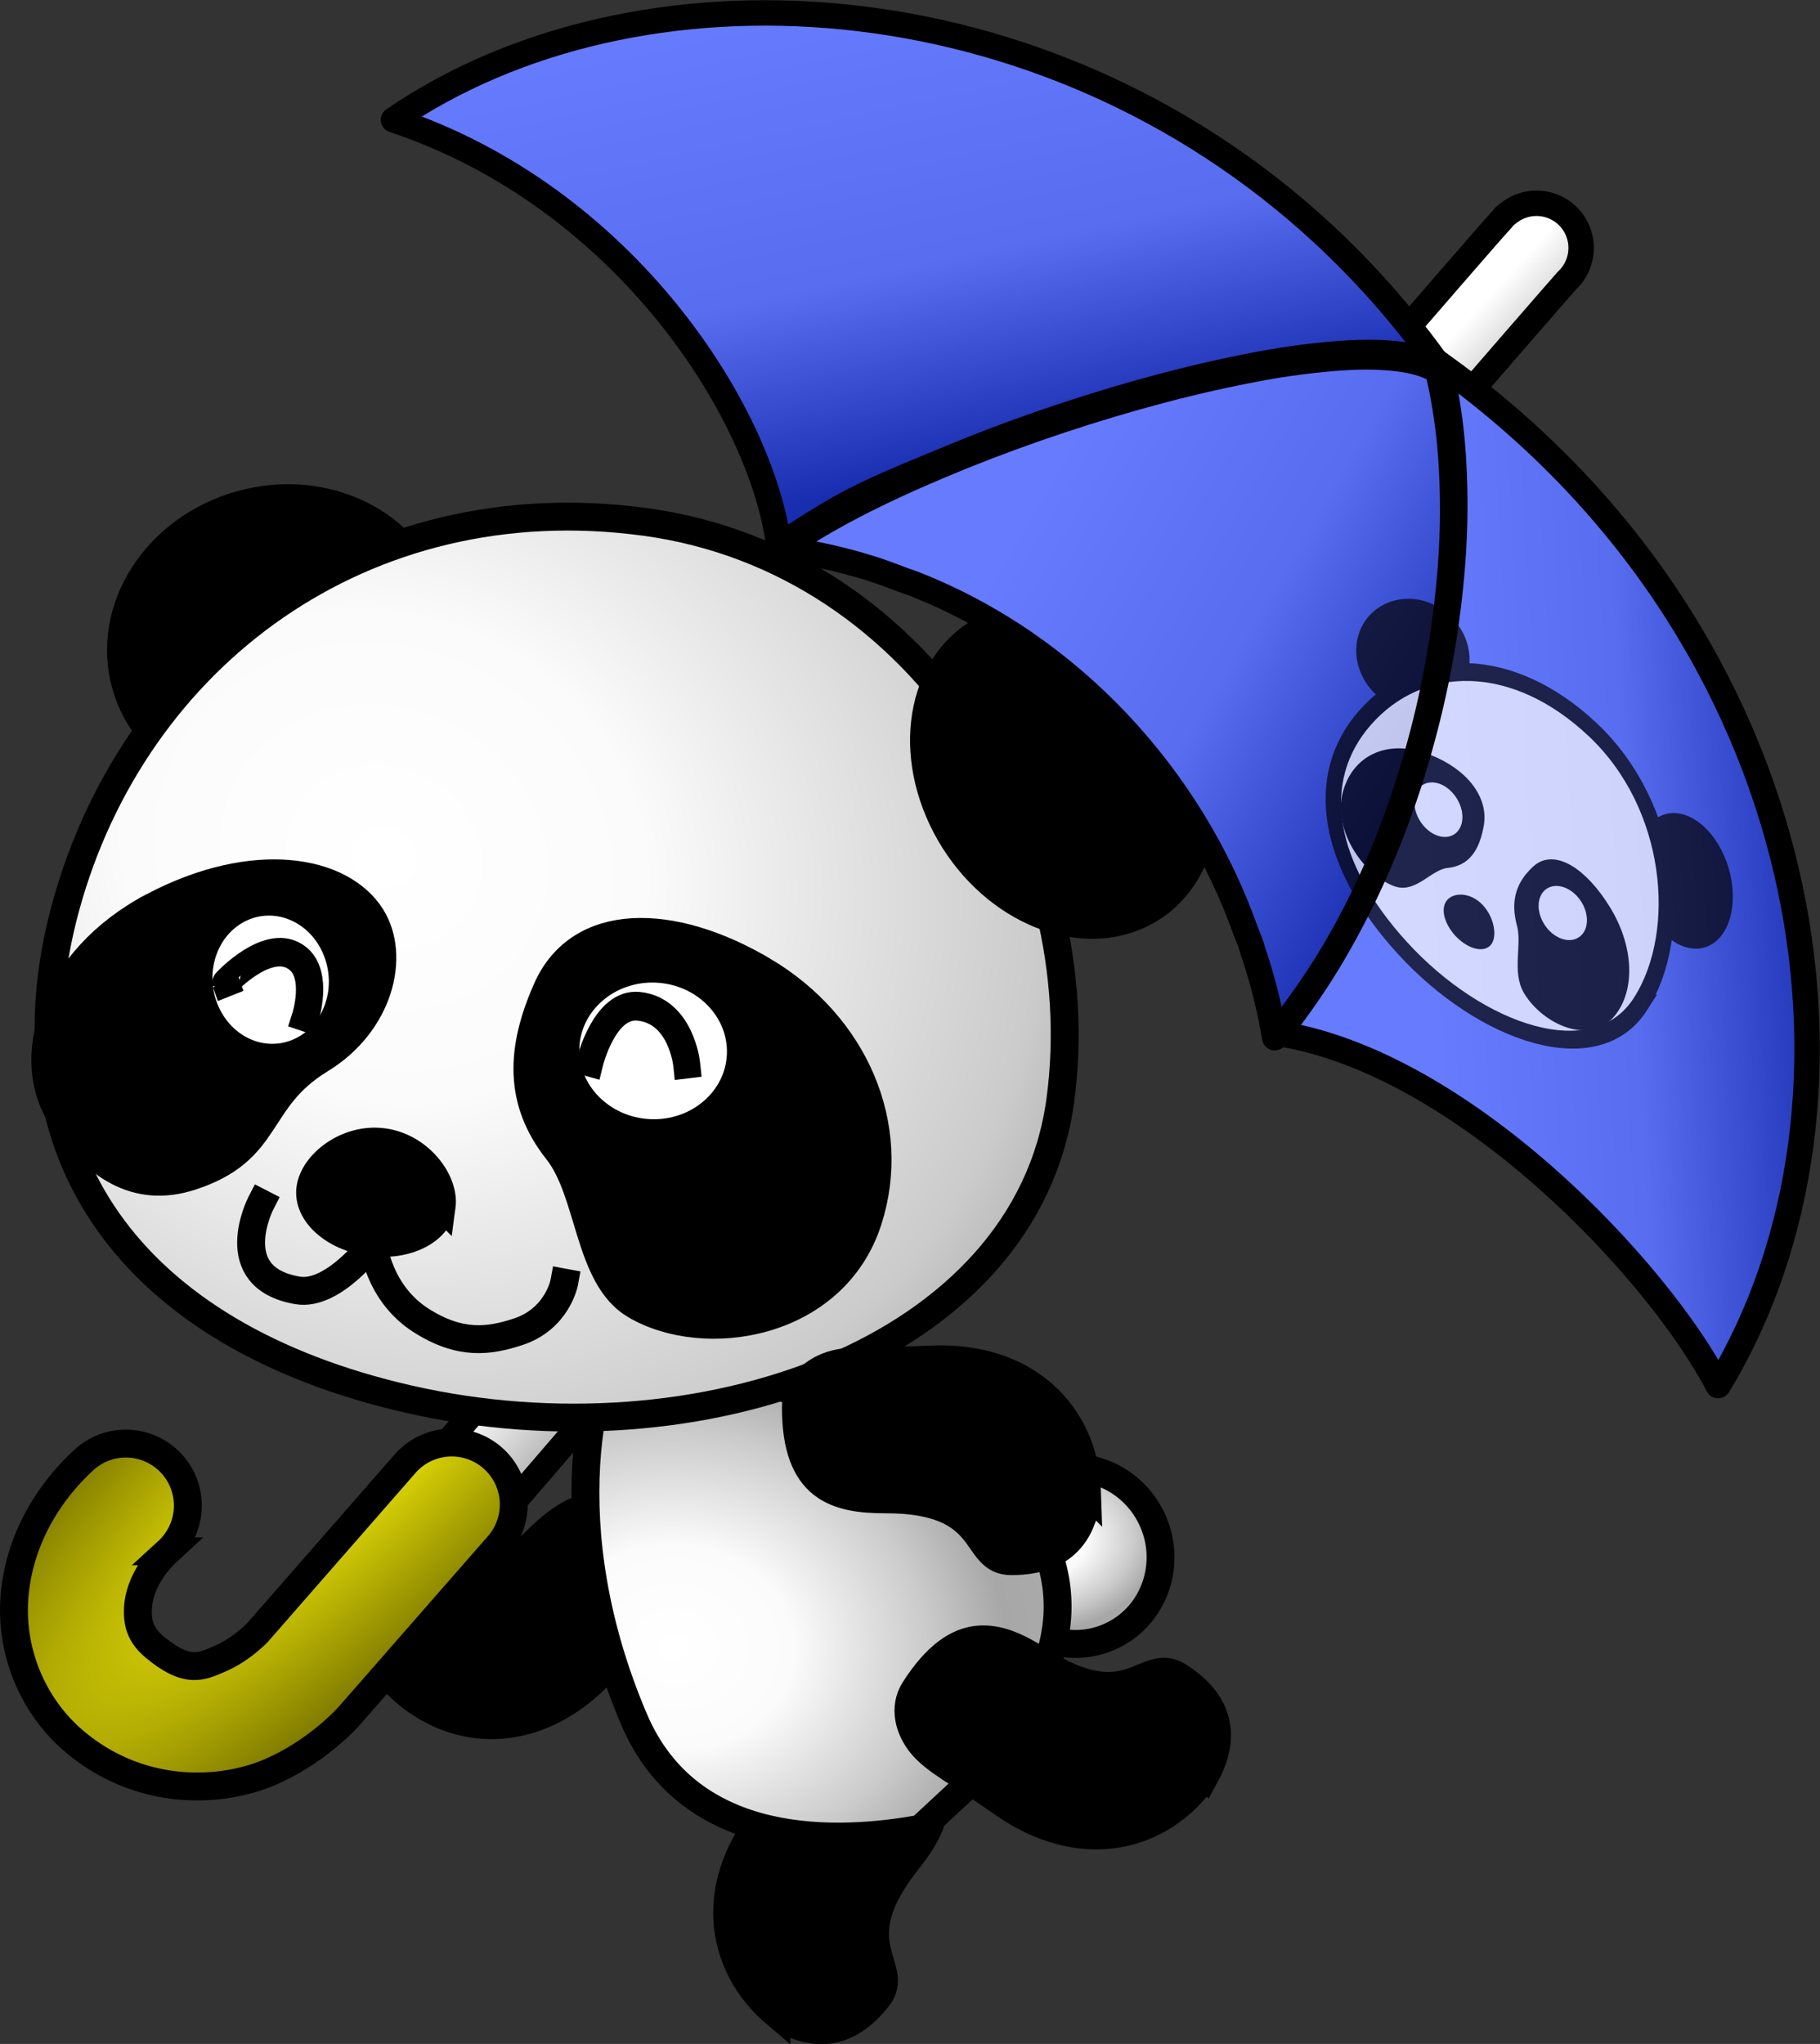 <?xml version="1.0" encoding="UTF-8" standalone="no"?>
<!-- Created with Inkscape (http://www.inkscape.org/) -->
<svg
    xmlns:inkscape="http://www.inkscape.org/namespaces/inkscape"
    xmlns:rdf="http://www.w3.org/1999/02/22-rdf-syntax-ns#"
    xmlns="http://www.w3.org/2000/svg"
    xmlns:sodipodi="http://sodipodi.sourceforge.net/DTD/sodipodi-0.dtd"
    xmlns:cc="http://creativecommons.org/ns#"
    xmlns:xlink="http://www.w3.org/1999/xlink"
    xmlns:dc="http://purl.org/dc/elements/1.1/"
    xmlns:svg="http://www.w3.org/2000/svg"
    xmlns:ns1="http://sozi.baierouge.fr"
    id="svg2"
    sodipodi:modified="true"
    viewBox="0 0 587.38 659.49"
    sodipodi:version="0.32"
    version="1.1"
    inkscape:output_extension="org.inkscape.output.svg.inkscape"
    inkscape:version="0.48.1 "
    sodipodi:docname="kasapanda.svg"
  >
  <rect x="0" y="0" width="587.38" height="659.49" fill="#333333" stroke="none"/>
  <defs
      id="defs4"
    >
    <linearGradient
        id="linearGradient4102-0-9"
      >
      <stop
          id="stop4104-9-9"
          style="stop-color:#000000"
          offset="0"
      />
      <stop
          id="stop5225"
          style="stop-color:#cfcfcf"
          offset=".5"
      />
      <stop
          id="stop4114-4-8"
          style="stop-color:#ffffff"
          offset="1"
      />
    </linearGradient
    >
    <clipPath
        id="clipPath5323"
        clipPathUnits="userSpaceOnUse"
      >
      <path
          id="path5325"
          sodipodi:nodetypes="csscsccccscccscsccccc"
          style="stroke-linejoin:round;stroke:#000000;stroke-linecap:round;fill:none"
          inkscape:connector-curvature="0"
          d="m-868.49 334.32c4.87 0.647 9.758 1.474 14.531 2.531 4.773 1.057 9.469 2.331 14.125 3.781 3.553 1.107 7.025 2.422 10.5 3.75 1.082 0.397 2.21 0.738 3.281 1.156 50.802 19.809 89.783 62.695 107.28 112.06 0.516 1.398 1.139 2.742 1.625 4.156 0.272 0.791 0.488 1.61 0.75 2.406 0.017 0.051 0.015 0.105 0.031 0.156 1.334 4.066 2.615 8.125 3.688 12.312 1.296 5.06 2.416 10.247 3.312 15.469 0.38-0.462 0.749-0.94 1.125-1.406 59.429 9.348 122.31 75.936 141.97 113.62 55.608-91.372 32.985-242.27-90.312-329.97-0.301-0.214-0.604-0.412-0.906-0.625-11.039-15.254-23.16-28.882-36.125-40.906-52.468-48.66-118.48-71.316-179.94-71.406h0c-44.851-0.066-87.265 11.882-120.25 34.5 74.817 24.878 118.86 94.578 124.38 137.34z"
      />
    </clipPath
    >
    <radialGradient
        id="radialGradient5437"
        gradientUnits="userSpaceOnUse"
        cy="402.94"
        cx="-213.38"
        gradientTransform="matrix(2.273 .695 -.525 1.703 482.96 -135.01)"
        r="37.908"
        inkscape:collect="always"
      >
      <stop
          id="stop4076-1"
          style="stop-color:#ffffff"
          offset="0"
      />
      <stop
          id="stop4084-2"
          style="stop-color:#fbfbfb"
          offset="0.18"
      />
      <stop
          id="stop4088-3"
          style="stop-color:#cbcbcb"
          offset=".381"
      />
      <stop
          id="stop4086-3"
          style="stop-color:#a7a7a7"
          offset=".5"
      />
      <stop
          id="stop4082-4"
          style="stop-color:#aaaaaa"
          offset=".571"
      />
      <stop
          id="stop4078-1"
          style="stop-color:#ffffff"
          offset="1"
      />
    </radialGradient
    >
    <radialGradient
        id="radialGradient5439"
        gradientUnits="userSpaceOnUse"
        cy="206.23"
        cx="72.331"
        gradientTransform="matrix(2.193 -.112 .173 1.873 138.4 138.43)"
        r="97.161"
        inkscape:collect="always"
      >
      <stop
          id="stop4076"
          style="stop-color:#ffffff"
          offset="0"
      />
      <stop
          id="stop4084"
          style="stop-color:#fbfbfb"
          offset="0.18"
      />
      <stop
          id="stop4088"
          style="stop-color:#cbcbcb"
          offset=".381"
      />
      <stop
          id="stop4086"
          style="stop-color:#a7a7a7"
          offset=".5"
      />
      <stop
          id="stop4082"
          style="stop-color:#aaaaaa"
          offset=".571"
      />
      <stop
          id="stop4078"
          style="stop-color:#ffffff"
          offset="1"
      />
    </radialGradient
    >
    <linearGradient
        id="linearGradient5441"
        y2="481.15"
        gradientUnits="userSpaceOnUse"
        x2="233.78"
        gradientTransform="translate(26.2 -33.478)"
        y1="499.42"
        x1="253.76"
        inkscape:collect="always"
      >
      <stop
          id="stop4557"
          style="stop-color:#bababa"
          offset="0"
      />
      <stop
          id="stop4559"
          style="stop-color:#ffffff"
          offset="1"
      />
    </linearGradient
    >
    <radialGradient
        id="radialGradient5443"
        gradientUnits="userSpaceOnUse"
        cy="535.64"
        cx="250.3"
        gradientTransform="matrix(-1.915 1.863 -.491 -.505 976.44 250.84)"
        r="85.152"
        inkscape:collect="always"
      >
      <stop
          id="stop5375"
          style="stop-color:#fff709"
          offset="0"
      />
      <stop
          id="stop5377"
          style="stop-color:#827d00"
          offset="1"
      />
    </radialGradient
    >
    <radialGradient
        id="radialGradient5445"
        gradientUnits="userSpaceOnUse"
        cy="276.67"
        cx="121.24"
        gradientTransform="matrix(-1.112 2.303 -2.567 -1.24 1164.8 575.53)"
        r="167.98"
        inkscape:collect="always"
      >
      <stop
          id="stop4104-3"
          style="stop-color:#ffffff"
          offset="0"
      />
      <stop
          id="stop4106-2"
          style="stop-color:#fbfbfb"
          offset="0.18"
      />
      <stop
          id="stop4108-2"
          style="stop-color:#cbcbcb"
          offset=".45"
      />
      <stop
          id="stop4110-1"
          style="stop-color:#a7a7a7"
          offset=".545"
      />
      <stop
          id="stop4112-6"
          style="stop-color:#aaaaaa"
          offset=".661"
      />
      <stop
          id="stop4114-85"
          style="stop-color:#ffffff"
          offset="1"
      />
    </radialGradient
    >
    <linearGradient
        id="linearGradient5447"
        y2="307.88"
        xlink:href="#linearGradient4102-0-9"
        gradientUnits="userSpaceOnUse"
        x2="-779.05"
        y1="390.85"
        x1="-636.97"
        inkscape:collect="always"
    />
    <linearGradient
        id="linearGradient5449"
        y2="149.69"
        gradientUnits="userSpaceOnUse"
        x2="-833.16"
        y1="306.89"
        x1="-798.7"
        inkscape:collect="always"
      >
      <stop
          id="stop5229"
          style="stop-color:#000000"
          offset="0"
      />
      <stop
          id="stop5231"
          style="stop-color:#cfcfcf"
          offset=".408"
      />
      <stop
          id="stop5233"
          style="stop-color:#ffffff"
          offset="1"
      />
    </linearGradient
    >
    <linearGradient
        id="linearGradient5451"
        y2="514.89"
        xlink:href="#linearGradient4102-0-9"
        gradientUnits="userSpaceOnUse"
        x2="-654.47"
        y1="507.62"
        x1="-523.76"
        inkscape:collect="always"
    />
  </defs
  >
  <sodipodi:namedview
      id="base"
      fit-margin-left="0"
      inkscape:zoom="0.68702273"
      borderopacity="1.0"
      inkscape:current-layer="layer1"
      inkscape:cx="-229.07105"
      inkscape:cy="336.2328"
      inkscape:window-maximized="1"
      showgrid="false"
      fit-margin-right="0"
      inkscape:guide-bbox="true"
      showguides="true"
      bordercolor="#666666"
      inkscape:window-x="-8"
      guidetolerance="10"
      objecttolerance="10"
      inkscape:window-y="-8"
      fit-margin-bottom="0"
      inkscape:window-width="1280"
      inkscape:pageopacity="0.0"
      inkscape:pageshadow="2"
      pagecolor="#ffffff"
      gridtolerance="10000"
      inkscape:document-units="px"
      inkscape:window-height="747"
      fit-margin-top="0"
  />
  <g
      id="layer1"
      inkscape:label="Layer 1"
      inkscape:groupmode="layer"
      transform="translate(-114.97 14.828)"
    >
    <g
        id="g5387"
      >
      <path
          id="path3133-6-4-6-9-5-7"
          style="stroke:#000000;stroke-linecap:square;stroke-width:9;fill:#000000"
          d="m243.67 529.24c18.152 17.362 45.038 17.666 65.946-4.87 11.473-12.367 18.321-17.424 21.647-23.807 2.89-5.546 3.393-12.812-1.467-17.755-18.215-18.53-29.993-12.047-41.356-0.854-24.982 24.609-33.655 4.944-43.049 14.298-5.497 5.475-15.067 17.407-1.721 32.988z"
          inkscape:export-ydpi="72"
          sodipodi:nodetypes="csssssc"
          inkscape:export-filename="D:\inkscapedate\panda\pan01.png"
          inkscape:connector-curvature="0"
          inkscape:export-xdpi="72"
      />
      <path
          id="path3133-6-4-6-9-5"
          style="stroke:#000000;stroke-linecap:square;stroke-width:9;fill:#000000"
          d="m365.54 635.08c-19.182-16.216-22.325-42.92-2.123-66.091 11.086-12.716 15.391-20.059 21.387-24.04 5.21-3.459 12.381-4.727 17.81-0.417 20.35 16.156 15.148 28.553 5.218 41.034-21.832 27.442-1.361 33.989-9.67 44.318-4.863 6.045-15.718 16.821-32.622 5.196z"
          inkscape:export-ydpi="72"
          sodipodi:nodetypes="csssssc"
          inkscape:export-filename="D:\inkscapedate\panda\pan01.png"
          inkscape:connector-curvature="0"
          inkscape:export-xdpi="72"
      />
      <path
          id="path3683"
          sodipodi:rx="32.649319"
          sodipodi:ry="33.329514"
          style="stroke:#000000;stroke-linecap:square;stroke-width:10.518;fill:url(#radialGradient5437)"
          sodipodi:type="arc"
          d="m-172.77 412.3c0 18.407-14.618 33.33-32.649 33.33-18.032 0-32.649-14.922-32.649-33.33 0-18.407 14.618-33.33 32.649-33.33 18.032 0 32.649 14.922 32.649 33.33z"
          transform="matrix(.769 -.372 .373 .772 465.68 92.438)"
          sodipodi:cy="412.2995"
          sodipodi:cx="-205.41864"
      />
      <path
          id="path3133-6-8-5"
          style="stroke:#000000;stroke-linecap:square;stroke-width:9;fill:url(#radialGradient5439)"
          d="m432.67 454.87c31.754 33.752 31.628 63.083-1.138 102.26l-19.494 18.097c-26.112 4.756-74.284 7.318-92.444-35.317-26.387-61.953-14.333-113.58-1.24-131.06 18.401-11.76 63.214-8.296 114.32 46.02z"
          inkscape:export-ydpi="72"
          sodipodi:nodetypes="sccscs"
          inkscape:export-filename="D:\inkscapedate\panda\pan01.png"
          inkscape:connector-curvature="0"
          inkscape:export-xdpi="72"
      />
      <path
          id="path3133-6-4-6-9-5-8"
          style="stroke:#000000;stroke-linecap:square;stroke-width:9;fill:#000000"
          d="m503.97 558.07c-14.199 20.719-40.451 26.539-65.54 8.776-13.768-9.747-21.509-13.29-26.074-18.854-3.967-4.835-5.951-11.842-2.211-17.677 14.022-21.875 26.88-17.95 40.299-9.329 29.503 18.954 33.953-2.073 45.068 5.153 6.505 4.229 18.32 13.942 8.459 31.932z"
          inkscape:export-ydpi="72"
          inkscape:transform-center-x="30.69809"
          inkscape:transform-center-y="17.737517"
          inkscape:export-filename="D:\inkscapedate\panda\pan01.png"
          inkscape:connector-curvature="0"
          inkscape:export-xdpi="72"
          sodipodi:nodetypes="csssssc"
      />
      <path
          id="rect4188"
          d="m375.68 410.97 36.514 29.839c-10.782-6.57-19.036-10.74-15.007 5.324l-39.26-11.25z"
          sodipodi:nodetypes="ccccc"
          style="fill:#000000"
          inkscape:connector-curvature="0"
      />
      <g
          id="g5383"
        >
        <path
            id="path9065"
            style="stroke-linejoin:round;fill-rule:evenodd;stroke:#000000;stroke-linecap:round;stroke-width:8.2;fill:url(#linearGradient5441)"
            inkscape:connector-curvature="0"
            d="m623.76 58.763c-1.923-3.873-5.484-6.677-9.7-7.639-4.216-0.962-8.641 0.02-12.054 2.675-2.205 1.663-1.613 1.396-1.825 1.615-0.212 0.22-0.352 0.416-0.515 0.594-0.327 0.355-0.667 0.728-1.112 1.227-0.889 0.997-2.119 2.368-3.667 4.136-3.097 3.536-7.51 8.615-13.089 15.046-11.158 12.862-26.945 31.101-45.785 52.925-37.681 43.648-87.654 101.64-137.53 159.56-99.756 115.84-199.14 231.42-199.14 231.42-3.544 3.877-4.697 9.374-3.011 14.349 1.686 4.974 5.946 8.637 11.116 9.559 5.171 0.922 10.434-1.041 13.736-5.126 0 0 99.413-115.55 199.16-231.38 49.874-57.915 99.826-115.91 137.49-159.54 18.833-21.815 34.595-40.017 45.723-52.845 5.564-6.414 9.988-11.497 13.027-14.967 1.52-1.735 2.68-3.062 3.462-3.939 0.211-0.237 0.307-0.352 0.453-0.515 0.008-0.02 0.014-0.04 0.021-0.06 0.087-0.096 0.252-0.235 0.308-0.296 0.013-0.015 0.051-0.067 0.062-0.079 0.071-0.077 0.113-0.094 0.041-0.019 4.461-4.366 5.603-11.108 2.83-16.701z"
        />
        <path
            id="path5349"
            style="stroke-width:9;block-progression:tb;text-indent:0;color:#000000;stroke:#000000;stroke-linecap:square;text-transform:none;fill:url(#radialGradient5443)"
            inkscape:connector-curvature="0"
            d="m260.81 450.62a20.002 20.002 0 0 0 -15.312 7.062l-47.375 54.188s-4.932 5.248-11.625 8.25-11.116 5.096-21.469-3.406c-4.474-3.674-5.832-7.444-5.531-12.781 0.301-5.338 3.066-12.173 9.594-18.219a20.002 20.002 0 1 0 -27.188 -29.344c-13.349 12.364-21.396 28.511-22.344 45.312-0.948 16.801 6.014 34.374 20.094 45.938 21.41 17.584 47.438 16.079 63.219 9 15.781-7.079 25.344-18.406 25.344-18.406l47.406-54.188a20.002 20.002 0 0 0 -14.812 -33.406z"
        />
      </g
      >
      <g
          id="g4016"
          transform="translate(3.813 -176.83)"
        >
        <g
            id="g5478"
            transform="translate(-84.651 -73.107)"
          >
          <path
              id="path4104-4"
              sodipodi:rx="120"
              sodipodi:ry="107.14286"
              style="stroke:#000000;stroke-linecap:square;stroke-width:20.998;fill:#000000"
              sodipodi:type="arc"
              d="m122.86 105.22c0 59.173-53.726 107.14-120 107.14s-120-47.969-120-107.14c0-59.173 53.726-107.14 120-107.14s120 47.969 120 107.14z"
              transform="matrix(.412 -.115 .115 .413 272.52 399.08)"
              sodipodi:cy="105.21932"
              sodipodi:cx="2.8571429"
          />
          <path
              id="path3133-8-5-7"
              d="m538.02 590.06c-10.95 81.19-116.97 117.82-210.42 96.47-89.5-20.45-132.14-79.57-110.64-158.62 22.02-80.93 96.09-136.75 187.05-124.4s144.96 105.35 134.01 186.55z"
              sodipodi:nodetypes="csssc"
              style="stroke:#000000;stroke-linecap:square;stroke-width:9;fill:url(#radialGradient5445)"
              inkscape:connector-curvature="0"
          />
          <path
              id="path4106-8-8"
              sodipodi:rx="114.28571"
              sodipodi:ry="91.428574"
              style="stroke:#000000;stroke-linecap:square;stroke-width:19.632;fill:#000000"
              sodipodi:type="arc"
              d="m-868.57 158.08c0 50.495-51.167 91.429-114.29 91.429-63.118 0-114.29-40.934-114.29-91.429s51.167-91.429 114.29-91.429c63.118 0 114.29 40.934 114.29 91.429z"
              transform="matrix(.196 .413 -.428 .172 799.53 862.6)"
              sodipodi:cy="158.07646"
              sodipodi:cx="-982.85712"
          />
          <path
              id="path4134-2-8"
              d="m338.35 624.32c-1.074 7.964-11.438 13.139-23.133 11.552-11.696-1.587-20.316-9.339-19.242-17.303 1.074-7.964 11.892-16.509 23.588-14.922 11.696 1.587 19.862 12.71 18.788 20.674z"
              sodipodi:nodetypes="csssc"
              style="stroke:#000000;stroke-linecap:square;stroke-width:9;fill:#000000"
              inkscape:connector-curvature="0"
          />
          <path
              id="path4137-4"
              d="m280.01 623.31s-12.402 24.091 11.895 28.161c11.502 1.937 24.284-15.225 24.284-15.225s1.494 16.029 15.596 24.959c12.582 7.968 21.795 6.686 31.132 3.652 12.801-4.16 14.982-15.913 14.982-15.913"
              sodipodi:nodetypes="cscssc"
              style="stroke:#000000;stroke-linecap:square;stroke-width:9;fill:none"
              inkscape:connector-curvature="0"
          />
          <g
              id="g3073-1-1"
              style="stroke-width:19.704;stroke-linecap:square"
              transform="matrix(.406 .191 -.187 .426 397.04 339.17)"
            >
            <path
                id="path4111-2-7"
                sodipodi:nodetypes="cssssc"
                style="stroke:#000000;stroke-linecap:square;stroke-width:19.704;fill:#000000"
                inkscape:connector-curvature="0"
                d="m-141.12 505.79c-51.719 63.679-41.909 136.03 2.895 160.38 32.897 17.881 68.312 25.497 100.15-2.562 46.047-40.59 19.283-66.31 51.614-111.81 28.411-39.99 20.026-86.7-7.537-104.08-32.957-20.77-95.401-5.61-147.12 58.07z"
            />
            <g
                id="g3110-3-1"
                style="stroke-width:19.704;stroke-linecap:square"
                transform="translate(0 -12.379)"
              >
              <path
                  id="path7046-3-1"
                  d="m10.378 529.19c1.558 29.341-20.852 53.154-50.022 53.154s-54.108-23.813-55.666-53.154c-1.558-29.341 20.852-53.154 50.022-53.154s54.108 23.813 55.666 53.154z"
                  style="stroke:#000000;stroke-linecap:square;stroke-width:19.704;fill:#ffffff"
                  inkscape:connector-curvature="0"
              />
              <path
                  id="path8989-4-5"
                  d="m-71.101 544.24c-0.021-0.02 15.062-42.327 40.347-36.442 18.695 4.352 22.019 34.62 22.019 34.62"
                  sodipodi:nodetypes="csc"
                  style="stroke:#000000;stroke-linecap:square;stroke-width:19.704;fill:none"
                  inkscape:connector-curvature="0"
              />
            </g
            >
          </g
          >
          <g
              id="g3193-2"
              style="stroke-width:13.166;stroke-linecap:square"
              transform="matrix(.659 -.068 .062 .702 706.63 569.41)"
            >
            <path
                id="path4113-1-7-2"
                sodipodi:nodetypes="cssssc"
                style="stroke:#000000;stroke-linecap:square;stroke-width:13.166;fill:#000000"
                inkscape:connector-curvature="0"
                d="m-394.82-68.084c42.228 29.076 58.906 77.018 40.319 118.24-20.967 46.494-85.327 49.521-117.24 27.464-21.744-15.03-16.611-53.074-31.083-73.954-16.682-24.068-13.705-47.448 1.928-73.704 18.8-31.575 63.845-27.117 106.07 1.959z"
            />
            <g
                id="g3114-1-6-9"
                style="stroke-width:13.166;stroke-linecap:square"
                transform="matrix(.99 .139 -.139 .99 -733.65 -477.41)"
              >
              <path
                  id="path8987-3-1-13"
                  d="m383.04 397.1c0 20.891-19.083 37.846-42.597 37.846s-42.597-16.955-42.597-37.846 19.083-37.846 42.597-37.846 42.597 16.955 42.597 37.846z"
                  style="stroke:#000000;stroke-linecap:square;stroke-width:13.166;fill:#ffffff"
                  inkscape:connector-curvature="0"
              />
              <path
                  id="path9960-8-4-5"
                  d="m309.84 403.6s5.831-27.502 22.615-26.594c20.8 1.125 24.611 25.412 24.611 25.412"
                  sodipodi:nodetypes="csc"
                  style="stroke:#000000;stroke-linecap:square;stroke-width:13.166;fill:none"
                  inkscape:connector-curvature="0"
              />
            </g
            >
          </g
          >
        </g
        >
      </g
      >
      <path
          id="path3133-6-4-6-9-5-8-3"
          style="stroke:#000000;stroke-linecap:square;stroke-width:9;fill:#000000"
          d="m465.82 466.57c-0.788-25.105-19.759-44.16-50.466-42.728-16.851 0.786-25.281-0.404-32.125 1.821-5.948 1.933-11.397 6.764-11.393 13.696 0.015 25.984 12.961 29.61 28.91 29.584 35.067-0.056 27.478 20.053 40.734 19.959 7.758-0.055 22.946-1.864 24.34-22.332z"
          inkscape:export-ydpi="72"
          sodipodi:nodetypes="csssssc"
          inkscape:export-filename="D:\inkscapedate\panda\pan01.png"
          inkscape:connector-curvature="0"
          inkscape:export-xdpi="72"
      />
      <g
          id="g5327"
          transform="translate(1234.3 -173.21)"
        >
        <g
            id="g5306"
            clip-path="url(#clipPath5323)"
          >
          <g
              id="g5251"
            >
            <path
                id="path3235-5-9"
                style="fill:url(#linearGradient5447)"
                inkscape:connector-curvature="0"
                d="m-716.56 462.73c1.334 4.066 2.616 8.135 3.688 12.322 1.296 5.06 2.401 10.228 3.297 15.45 3.137-3.812 6.119-7.767 8.994-11.845 2.875-4.079 5.635-8.257 8.249-12.564 2.614-4.307 5.087-8.721 7.441-13.219 2.354-4.498 4.603-9.096 6.699-13.747 2.096-4.651 4.056-9.381 5.896-14.147 1.84-4.766 3.543-9.544 5.128-14.388 1.585-4.844 3.028-9.746 4.359-14.629 1.331-4.883 2.547-9.763 3.627-14.648 2.158-9.771 3.806-19.512 4.965-29.065s1.852-18.93 2.023-27.963c0.085-4.516 0.021-8.947-0.139-13.276-0.159-4.33-0.426-8.586-0.829-12.691-0.403-4.105-0.935-8.07-1.579-11.914-0.645-3.843-1.38-7.53-2.265-11.073-1.74-1.124-3.936-2.03-6.449-2.72-2.513-0.691-5.364-1.155-8.559-1.441-3.195-0.287-6.728-0.412-10.514-0.324-3.786 0.087-7.831 0.387-12.118 0.819s-8.807 0.988-13.503 1.735c-4.696 0.747-9.554 1.677-14.568 2.709-10.029 2.063-20.632 4.661-31.39 7.686-10.757 3.025-21.701 6.472-32.459 10.221s-21.312 7.813-31.345 12.048c-10.032 4.235-19.531 8.622-28.11 13.106-4.289 2.242-8.319 4.514-12.109 6.773-3.79 2.259-7.349 4.53-10.548 6.778 4.87 0.647 9.729 1.49 14.502 2.546 4.773 1.057 9.485 2.312 14.141 3.763 3.553 1.107 7.036 2.436 10.511 3.763 1.082 0.397 2.197 0.735 3.268 1.152 50.802 19.809 89.785 62.709 107.28 112.08 0.516 1.398 1.148 2.728 1.633 4.143 0.272 0.791 0.481 1.611 0.743 2.407 0.017 0.051 0.018 0.108 0.035 0.159z"
            />
            <path
                id="path3244-7-1"
                style="fill:url(#linearGradient5449)"
                inkscape:connector-curvature="0"
                d="m-656.77 272.76c-0.301-0.214-0.602-0.427-0.904-0.64-11.039-15.254-23.166-28.863-36.131-40.887v-0c-90.756-84.168-222.02-90.512-300.2-36.899 74.817 24.878 118.87 94.58 124.38 137.35 21.799-14.195 26.599-16.445 52.415-27.068 10.032-4.235 20.586-8.299 31.345-12.048 10.759-3.749 21.702-7.196 32.459-10.221 10.757-3.025 21.361-5.623 31.39-7.686 5.014-1.032 9.872-1.962 14.568-2.709 4.696-0.747 9.216-1.303 13.503-1.735 4.287-0.432 8.332-0.731 12.118-0.819 3.786-0.087 7.319 0.037 10.514 0.324 3.195 0.287 6.046 0.751 8.559 1.441 2.099 0.577 3.976 1.303 5.551 2.182"
            />
            <path
                id="path3232-6-2"
                style="fill:url(#linearGradient5451)"
                inkscape:connector-curvature="0"
                d="m-657.21 273.34c0.311 0.174 0.61 0.353 0.897 0.538 0.885 3.543 1.621 7.23 2.265 11.073 0.645 3.843 1.177 7.808 1.579 11.914 0.403 4.105 0.669 8.361 0.829 12.691s0.224 8.76 0.139 13.276c-0.171 9.033-0.864 18.41-2.023 27.963s-2.806 19.294-4.965 29.065c-1.079 4.886-2.295 9.765-3.627 14.648-1.331 4.883-2.775 9.786-4.359 14.629-1.585 4.844-3.288 9.622-5.128 14.388-1.84 4.766-3.8 9.496-5.896 14.147-2.096 4.651-4.345 9.249-6.699 13.747-2.354 4.498-4.827 8.912-7.441 13.219s-5.374 8.486-8.249 12.564c-2.875 4.079-5.857 8.033-8.994 11.845 59.558 9.089 122.7 75.905 142.4 113.69 55.608-91.372 32.998-242.27-90.299-329.98"
            />
          </g
          >
          <rect
              id="rect5266"
              style="opacity:.692;fill:#2441ff"
              transform="rotate(-43.431)"
              height="704.58"
              width="319.04"
              y="-605.78"
              x="-919.44"
          />
          <g
              id="g5131-5"
              style="opacity:.7"
              transform="matrix(0.295 .245 -.153 .296 -308.59 652.71)"
            >
            <g
                id="g3367-8"
                transform="translate(-1204.1 -282.76)"
              >
              <path
                  id="path4106-8-6"
                  sodipodi:rx="114.28571"
                  sodipodi:ry="91.428574"
                  style="stroke:#000000;stroke-linecap:square;stroke-width:19.632;fill:#000000"
                  sodipodi:type="arc"
                  d="m-868.57 158.08c0 50.495-51.167 91.429-114.29 91.429-63.118 0-114.29-40.934-114.29-91.429s51.167-91.429 114.29-91.429c63.118 0 114.29 40.934 114.29 91.429z"
                  transform="matrix(.22 .401 -.417 .197 595.42 673.26)"
                  sodipodi:cy="158.07646"
                  sodipodi:cx="-982.85712"
              />
              <path
                  id="path4106-8-2-7"
                  sodipodi:rx="114.28571"
                  sodipodi:ry="91.428574"
                  style="stroke:#000000;stroke-linecap:square;stroke-width:19.632;fill:#000000"
                  sodipodi:type="arc"
                  d="m-868.57 158.08c0 50.495-51.167 91.429-114.29 91.429-63.118 0-114.29-40.934-114.29-91.429s51.167-91.429 114.29-91.429c63.118 0 114.29 40.934 114.29 91.429z"
                  transform="matrix(-.22 .401 .417 .197 -266.33 673.26)"
                  sodipodi:cy="158.07646"
                  sodipodi:cx="-982.85712"
              />
            </g
            >
            <path
                id="path3133-8-5-72"
                sodipodi:nodetypes="csssc"
                style="stroke:#000000;stroke-linecap:square;stroke-width:15;fill:#ffffff"
                inkscape:connector-curvature="0"
                d="m-875.96 148.86c-6.137 81.702-109.81 124.52-204.36 108.73-90.552-15.127-136.61-71.631-119.81-151.81 17.201-82.091 87.843-142.18 179.38-135.23 91.533 6.955 150.93 96.606 144.79 178.31z"
            />
            <path
                id="path4134-2-2"
                sodipodi:nodetypes="csssc"
                style="stroke:#000000;stroke-linecap:square;stroke-width:9;fill:#000000"
                inkscape:connector-curvature="0"
                d="m-1018.2 196.74c-0.226 8.033-9.984 14.275-21.782 13.933-11.798-0.342-21.19-7.139-20.964-15.172 0.226-8.033 10.08-17.674 21.878-17.332 11.798 0.342 21.094 10.538 20.868 18.571z"
            />
            <path
                id="path4113-1-7-9"
                sodipodi:nodetypes="cssssc"
                style="stroke:#000000;stroke-linecap:square;stroke-width:9;fill:#000000"
                inkscape:connector-curvature="0"
                d="m-939.38 99.147c31.627 13.666 49.587 44.174 43.77 75.36-6.562 35.18-47.664 46.957-71.576 36.571-16.294-7.077-18.687-34.052-31.163-46.254-14.381-14.064-15.967-30.615-9.812-51.053 7.402-24.578 37.155-28.291 68.781-14.625z"
            />
            <path
                id="path8987-3-1-4"
                style="stroke:#000000;stroke-linecap:square;stroke-width:9;fill:#ffffff"
                inkscape:connector-curvature="0"
                d="m-943.37 127.04c1.225 14.686-10.382 27.621-25.907 28.872-15.525 1.251-29.119-9.653-30.344-24.34-1.225-14.686 10.382-27.621 25.907-28.872 15.525-1.251 29.119 9.653 30.344 24.34z"
            />
            <path
                id="path4113-1-7-2-1-1"
                sodipodi:nodetypes="cssssc"
                style="stroke:#000000;stroke-linecap:square;stroke-width:9;fill:#000000"
                inkscape:connector-curvature="0"
                d="m-1139.7 99.147c-31.627 13.666-49.587 44.174-43.77 75.36 6.562 35.18 47.664 46.957 71.576 36.571 16.294-7.077 18.687-34.052 31.164-46.254 14.381-14.064 15.967-30.615 9.812-51.053-7.402-24.578-37.155-28.291-68.781-14.625z"
            />
            <path
                id="path8987-3-1-1-9"
                style="stroke:#000000;stroke-linecap:square;stroke-width:9;fill:#ffffff"
                inkscape:connector-curvature="0"
                d="m-1135.7 127.04c-1.225 14.686 10.382 27.621 25.907 28.872 15.525 1.251 29.119-9.653 30.344-24.34 1.225-14.686-10.382-27.621-25.907-28.872-15.525-1.251-29.119 9.653-30.344 24.34z"
            />
          </g
          >
        </g
        >
        <g
            id="g3756-8"
            style="fill:none"
            transform="translate(-1208.8 138.72)"
          >
          <path
              id="path3235-5"
              d="m493.9 326.73c1.334 4.066 2.616 8.135 3.688 12.322 1.296 5.06 2.401 10.228 3.297 15.45 3.137-3.812 6.119-7.767 8.994-11.845 2.875-4.079 5.635-8.257 8.249-12.564 2.614-4.307 5.087-8.721 7.441-13.219 2.354-4.498 4.603-9.096 6.699-13.747 2.096-4.651 4.056-9.381 5.896-14.147 1.84-4.766 3.543-9.544 5.128-14.388 1.585-4.844 3.028-9.746 4.359-14.629 1.331-4.883 2.547-9.763 3.627-14.648 2.158-9.771 3.806-19.512 4.965-29.065s1.852-18.93 2.023-27.963c0.085-4.516 0.021-8.947-0.139-13.276-0.159-4.33-0.426-8.586-0.829-12.691-0.403-4.105-0.935-8.07-1.579-11.914-0.645-3.843-1.38-7.53-2.265-11.073-1.74-1.124-3.936-2.03-6.449-2.72-2.513-0.691-5.364-1.155-8.559-1.441-3.195-0.287-6.728-0.412-10.514-0.324-3.786 0.087-7.831 0.387-12.118 0.819s-8.807 0.988-13.503 1.735c-4.696 0.747-9.554 1.677-14.568 2.709-10.029 2.063-20.632 4.661-31.39 7.686-10.757 3.025-21.701 6.472-32.459 10.221s-21.312 7.813-31.345 12.048c-10.032 4.235-19.531 8.622-28.11 13.106-4.289 2.242-8.319 4.514-12.109 6.773-3.79 2.259-7.349 4.53-10.548 6.778 4.87 0.647 9.729 1.49 14.502 2.546 4.773 1.057 9.485 2.312 14.141 3.763 3.553 1.107 7.036 2.436 10.511 3.763 1.082 0.397 2.197 0.735 3.268 1.152 50.802 19.809 89.785 62.709 107.28 112.08 0.516 1.398 1.148 2.728 1.633 4.143 0.272 0.791 0.481 1.611 0.743 2.407 0.017 0.051 0.018 0.108 0.035 0.159z"
              style="stroke-linejoin:round;stroke:#000000;stroke-linecap:round;stroke-width:8.2;fill:none"
              inkscape:connector-curvature="0"
          />
          <path
              id="path3244-7"
              d="m553.68 136.76c-0.301-0.214-0.602-0.427-0.904-0.64-11.039-15.254-23.166-28.863-36.131-40.887v-0c-90.75-84.169-222.01-90.512-300.19-36.9 74.817 24.878 118.87 94.58 124.38 137.35 21.799-14.195 26.599-16.445 52.415-27.068 10.032-4.235 20.586-8.299 31.345-12.048 10.759-3.749 21.702-7.196 32.459-10.221 10.757-3.025 21.361-5.623 31.39-7.686 5.014-1.032 9.872-1.962 14.568-2.709 4.696-0.747 9.216-1.303 13.503-1.735 4.287-0.432 8.332-0.731 12.118-0.819 3.786-0.087 7.319 0.037 10.514 0.324 3.195 0.287 6.046 0.751 8.559 1.441 2.099 0.577 3.976 1.303 5.551 2.182"
              style="stroke-linejoin:round;stroke:#000000;stroke-linecap:round;stroke-width:8.2;fill:none"
              inkscape:connector-curvature="0"
          />
          <path
              id="path3232-6"
              d="m553.25 137.34c0.311 0.174 0.61 0.353 0.897 0.538 0.885 3.543 1.621 7.23 2.265 11.073 0.645 3.843 1.177 7.808 1.579 11.914 0.403 4.105 0.669 8.361 0.829 12.691s0.224 8.76 0.139 13.276c-0.171 9.033-0.864 18.41-2.023 27.963s-2.806 19.294-4.965 29.065c-1.079 4.886-2.295 9.765-3.627 14.648-1.331 4.883-2.775 9.786-4.359 14.629-1.585 4.844-3.288 9.622-5.128 14.388-1.84 4.766-3.8 9.496-5.896 14.147-2.096 4.651-4.345 9.249-6.699 13.747-2.354 4.498-4.827 8.912-7.441 13.219s-5.374 8.486-8.249 12.564c-2.875 4.079-5.857 8.033-8.994 11.845 59.558 9.089 122.7 75.905 142.4 113.69 55.608-91.372 32.998-242.27-90.299-329.98"
              style="stroke-linejoin:round;stroke:#000000;stroke-linecap:round;stroke-width:8.2;fill:none"
              inkscape:connector-curvature="0"
          />
        </g
        >
      </g
      >
    </g
    >
  </g
  >
</svg
>
